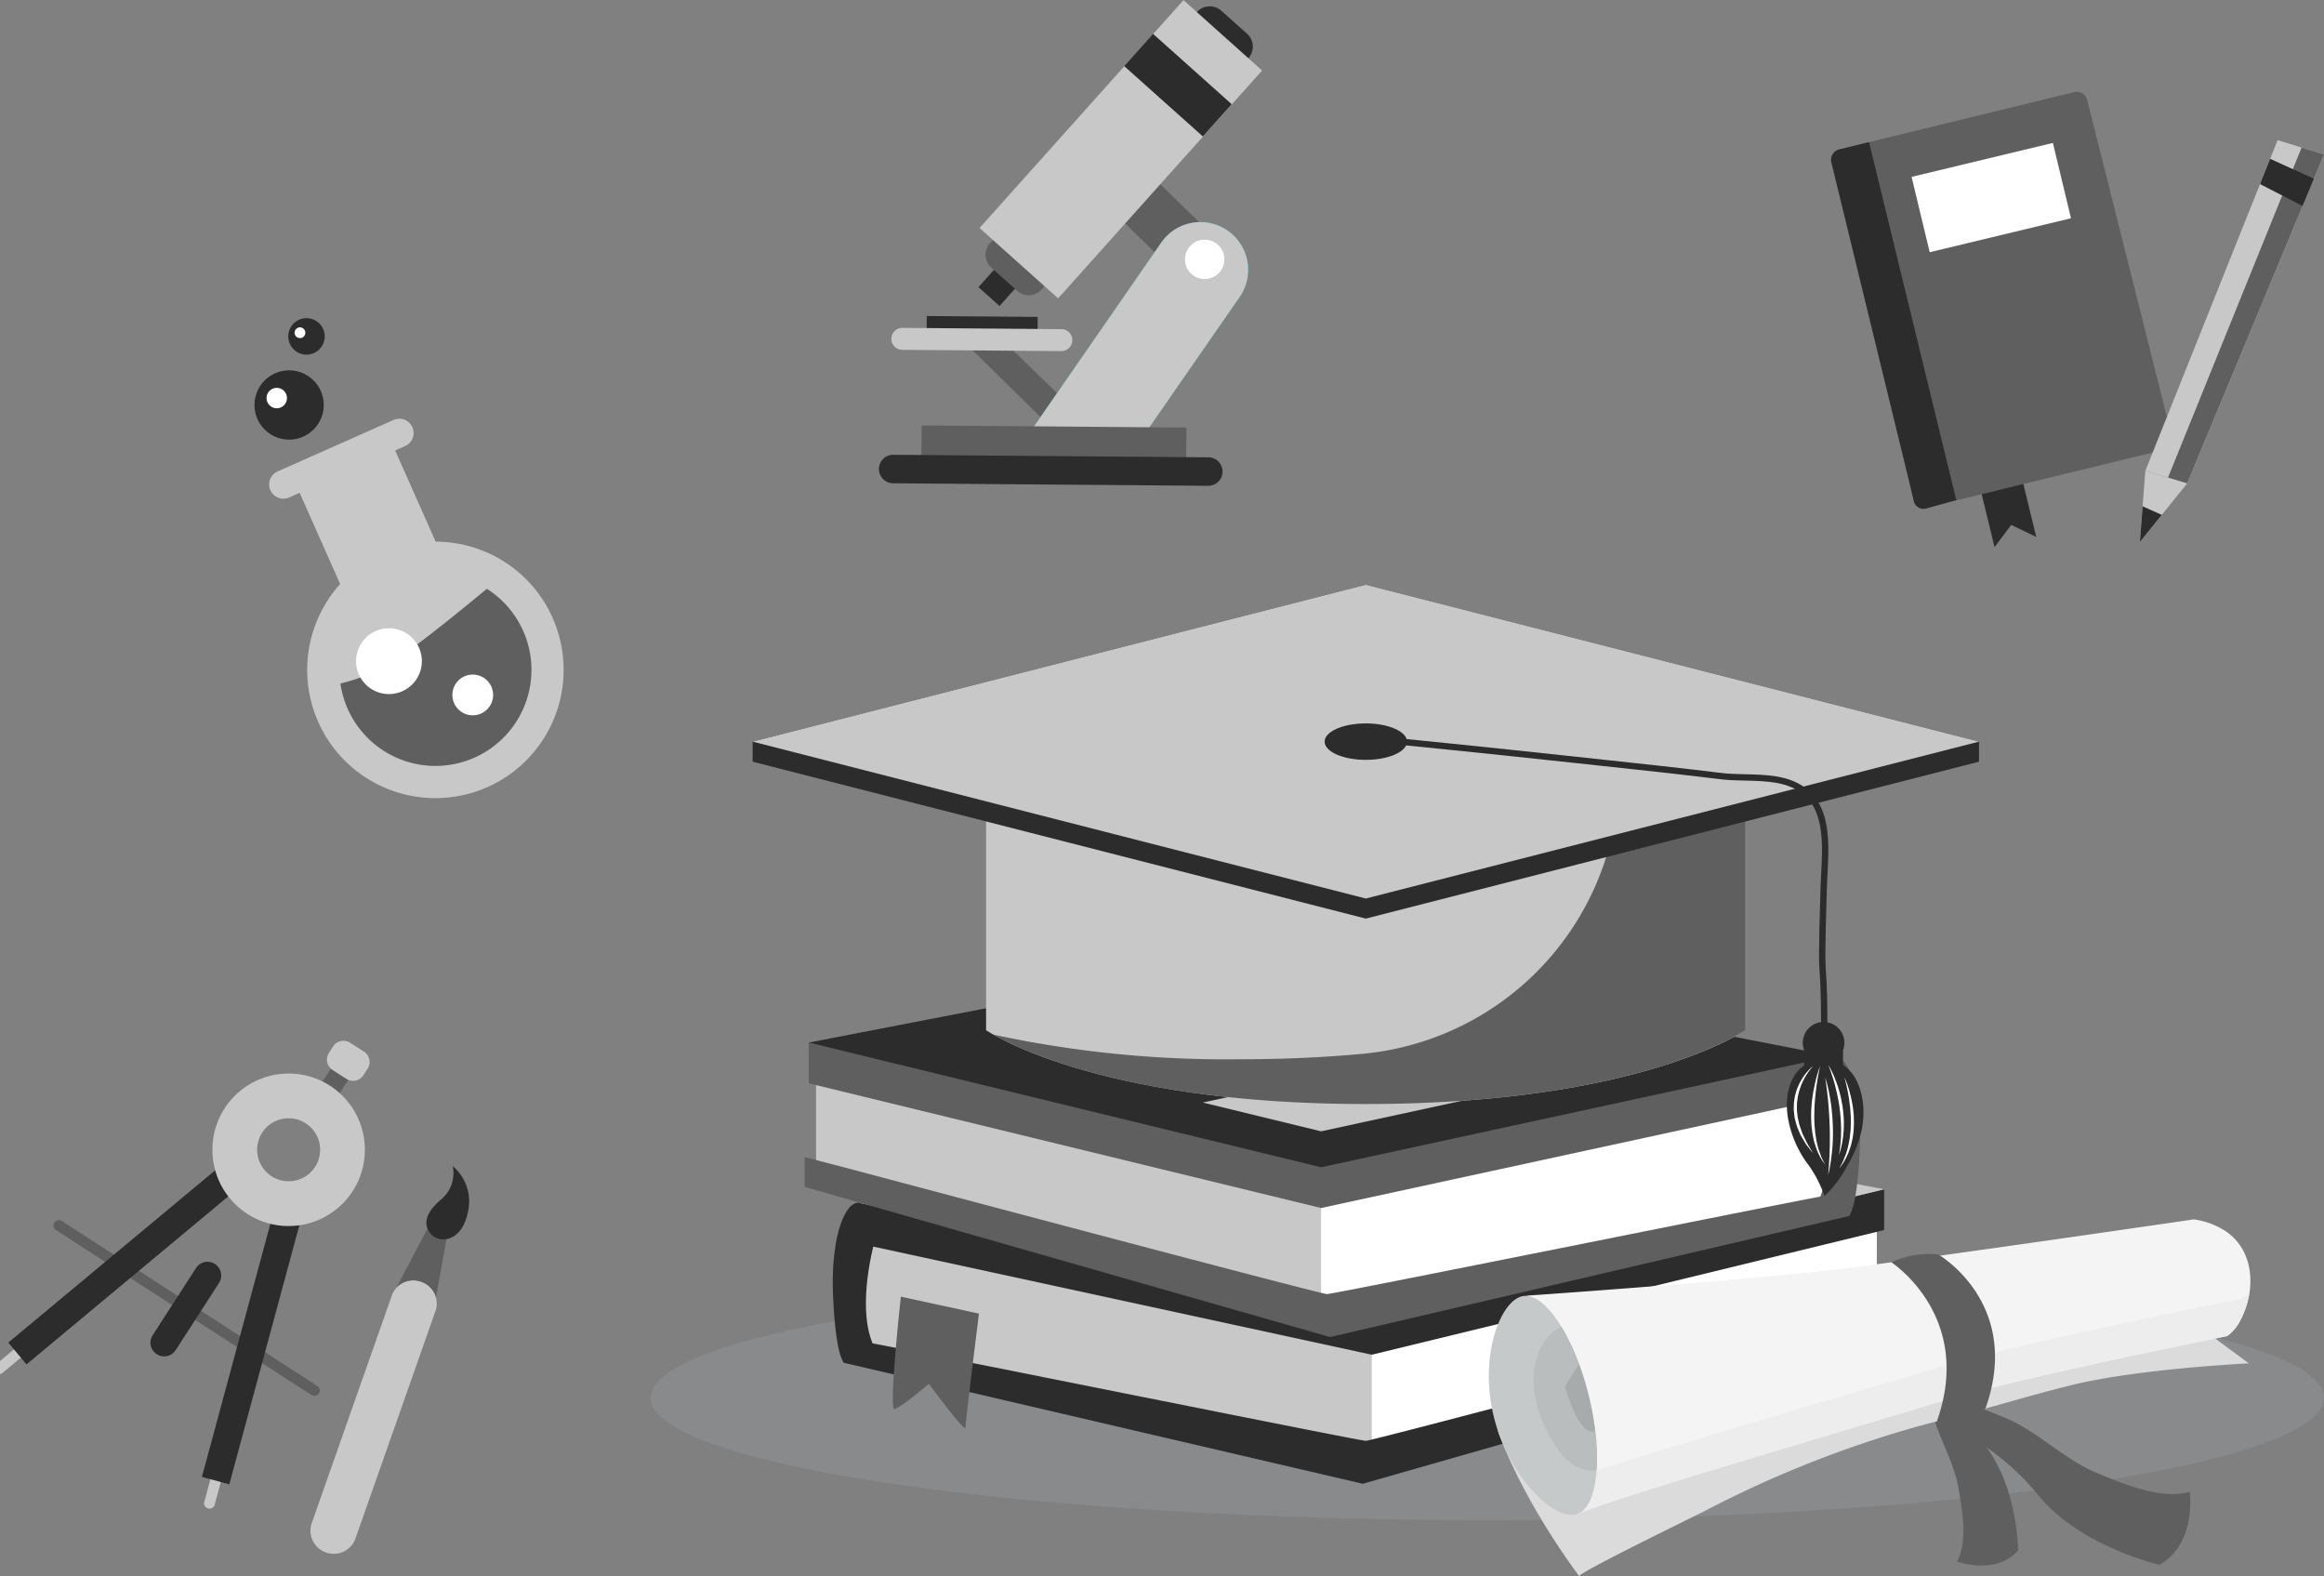 <svg xmlns="http://www.w3.org/2000/svg" width="328.084" height="222.467" viewBox="0 0 328.084 222.467"><rect x="0" y="0" width="328.084" height="222.467" fill="#808080" stroke="none"/><g id="Group_7888" data-name="Group 7888" transform="translate(-139.576 -3424.969)"><g id="Group_7883" data-name="Group 7883" transform="translate(90.801 -401.5)"><path id="Path_23044" data-name="Path 23044" d="M236.21,151.111c0,9.539-52.878,17.271-118.105,17.271S0,160.65,0,151.111s52.877-17.27,118.105-17.27,118.105,7.732,118.105,17.27" transform="translate(140.649 3872.644)" fill="rgba(166,173,179,0.24)"></path><path id="Path_23045" data-name="Path 23045" d="M183.65,120.562,74.192,118.031,38.9,122.323v17.726l69.776,15.717,74.94-21.252.029-.384Z" transform="translate(130.081 3876.939)" fill="#fff"></path><path id="Path_23046" data-name="Path 23046" d="M112.241,142.455v14.289L39.91,142.015s-3.952-14.99,1.334-17.464,71,17.9,71,17.9" transform="translate(130.193 3875.224)" fill="#c8c8c8"></path><path id="Path_23047" data-name="Path 23047" d="M185.1,114.415l-13.457,3.146L117.4,107.07,54.728,119.293l-14.288-2.962v5.748l72.331,15.684,72.33-17.6Z" transform="translate(129.664 3879.916)" fill="#2c2c2c"></path><path id="Path_23048" data-name="Path 23048" d="M185.1,112.271l-72.331,17.6-72.33-15.685L117.4,99.178Z" transform="translate(129.664 3882.06)" fill="#c8c8c8"></path><path id="Path_23049" data-name="Path 23049" d="M178.27,135.585s-66.751,17.776-67.745,17.776c-.9,0-58.5-11.642-69.631-13.76-2.231-5.359.212-14.083.212-14.083l-.72-2.216-.015,0c1.433-2.069-1.334-3.528-1.334-3.528s-1.916-.624-3.193,4.957a33.59,33.59,0,0,0-.567,6.9c0,.1.152,8.655,1.546,10.714l73.268,17.078,74.175-21.191v-4.214Z" transform="translate(131.066 3876.47)" fill="#2c2c2c"></path><path id="Path_23050" data-name="Path 23050" d="M48.042,137.96s-1.769,16.047-.9,15.874S52,150.256,52,150.256s5.163,7.037,5.163,6.172,1.9-16.077,1.9-16.077Z" transform="translate(127.909 3871.525)" fill="#5f5f5f"></path><path id="Path_23051" data-name="Path 23051" d="M90.072,110.636c1,.359,41.121-7.582,41.121-7.582l35.1,6.528Z" transform="translate(116.182 3881.007)" fill="#2a95f5"></path><path id="Path_23052" data-name="Path 23052" d="M79.332,123.161l44.931,6.9,41.522-8.945Z" transform="translate(119.1 3876.101)" fill="#2a95f5"></path><path id="Path_23053" data-name="Path 23053" d="M32.027,92.127,141.485,89.6l35.287,4.292v17.726L107,127.331l-74.94-21.252-.029-.383Z" transform="translate(131.949 3884.663)" fill="#c8c8c8"></path><path id="Path_23054" data-name="Path 23054" d="M129.914,114.02v14.289l72.33-14.729s3.953-14.99-1.334-17.464-71,17.9-71,17.9" transform="translate(105.36 3882.948)" fill="#fff"></path><path id="Path_23055" data-name="Path 23055" d="M30.608,85.981l13.457,3.146L98.308,78.636l62.673,12.223L175.269,87.9v5.748l-72.33,15.683-72.33-17.6Z" transform="translate(132.335 3887.64)" fill="#5f5f5f"></path><path id="Path_23056" data-name="Path 23056" d="M30.608,83.837l72.33,17.6,72.33-15.684L98.308,70.745Z" transform="translate(132.335 3889.783)" fill="#2c2c2c"></path><path id="Path_23057" data-name="Path 23057" d="M35.826,107.15s66.75,17.776,67.744,17.776c.9,0,58.5-11.643,69.631-13.761,2.231-5.358-.212-14.083-.212-14.083l.721-2.216.014,0c-1.433-2.069,1.334-3.527,1.334-3.527s1.916-.624,3.193,4.957a33.633,33.633,0,0,1,.568,6.9c0,.1-.153,8.654-1.547,10.714L104,130.994,29.83,109.8v-4.214Z" transform="translate(132.546 3884.193)" fill="#5f5f5f"></path><path id="Path_23058" data-name="Path 23058" d="M153.452,86.508,106.988,96.583l16.7,4.063,48.422-10.5Z" transform="translate(111.587 3885.501)" fill="#c8c8c8"></path><path id="Path_23059" data-name="Path 23059" d="M118.6,30.4,64.986,36.816V71.13S79.9,81.552,118.6,81.552,172.2,71.13,172.2,71.13V36.816Z" transform="translate(122.996 3900.742)" fill="#c8c8c8"></path><path id="Path_23060" data-name="Path 23060" d="M154.756,36.279h0a39.928,39.928,0,0,1-36.17,39.777c-5.177.484-10.976.776-17.439.776A156.073,156.073,0,0,1,66.4,73.354c3.95,2.25,19.649,9.794,52.577,9.794,38.694,0,53.609-10.422,53.609-10.422V38.412Z" transform="translate(122.611 3899.145)" fill="#5f5f5f"></path><path id="Path_23061" data-name="Path 23061" d="M106.3,0,19.74,22.145v2.833L106.3,47.122l86.565-22.144V22.145Z" transform="translate(135.287 3909)" fill="#2c2c2c"></path><path id="Path_23062" data-name="Path 23062" d="M106.3,0,19.74,22.145,106.3,44.289l86.565-22.144Z" transform="translate(135.287 3909)" fill="#c8c8c8"></path><path id="Path_23064" data-name="Path 23064" d="M205.506,76.478l-.894-.027c0-.037.112-3.79,0-9.821-.036-1.943-.1-2.782-.152-3.522-.114-1.561-.189-2.593.116-12.456.017-.57.05-1.178.085-1.811.207-3.837.465-8.612-2.415-11.078-2.2-1.888-5.336-1.959-8.364-2.028-1.192-.027-2.318-.053-3.388-.184-5.5-.679-11.112-1.281-16.536-1.863l-4.027-.434c-13.265-1.437-24.636-2.56-24.75-2.571l.088-.891c.114.011,11.489,1.135,24.759,2.573l4.026.434c5.427.583,11.038,1.185,16.549,1.864,1.026.127,2.13.152,3.3.178,3.185.073,6.478.147,8.925,2.243,3.214,2.753,2.943,7.773,2.726,11.806-.034.626-.066,1.227-.085,1.79-.3,9.816-.229,10.829-.117,12.363.055.752.117,1.6.154,3.571.112,6.054,0,9.826,0,9.864" transform="translate(101.213 3900.907)" fill="#2c2c2c"></path><path id="Path_23065" data-name="Path 23065" d="M142.234,29.444c0,1.42-2.6,2.573-5.815,2.573s-5.816-1.152-5.816-2.573,2.6-2.573,5.816-2.573,5.815,1.152,5.815,2.573" transform="translate(105.172 3901.701)" fill="#2c2c2c"></path><path id="Path_23066" data-name="Path 23066" d="M229.154,87.671a2.937,2.937,0,1,1-2.937-2.937,2.937,2.937,0,0,1,2.937,2.937" transform="translate(79.998 3885.983)" fill="#2c2c2c"></path><path id="Path_23067" data-name="Path 23067" d="M226.284,90.744c-2.3,0-2.754-.423-2.754-.423V92.7h5.5V90.321s-.443.423-2.742.423" transform="translate(79.93 3884.466)" fill="#2c2c2c"></path><path id="Path_23068" data-name="Path 23068" d="M229.393,93.956a4.916,4.916,0,0,0-8.205.438c-2.169,3.665-.46,9.145,1.923,12.3.143.189.28.384.412.579.031.047.06.095.091.141.1.155.2.311.3.468l.071.12c.1.171.2.344.3.515l.033.061c.106.2.208.392.3.585a22.151,22.151,0,0,1,.9,2.085,15.793,15.793,0,0,0,3.241-4.344,16.277,16.277,0,0,0,2.066-5.3c.83-5.047-1.428-7.659-1.43-7.649" transform="translate(80.837 3884.021)" fill="#2c2c2c"></path><path id="Path_23069" data-name="Path 23069" d="M224.251,93.282a5.626,5.626,0,0,0-.374.446A9.136,9.136,0,0,0,223.044,95a8.95,8.95,0,0,0-.442.908c-.068.165-.12.342-.184.518a3.909,3.909,0,0,0-.166.547l-.142.573c-.026.2-.053.4-.08.6l-.042.3-.006.307-.009.618c.03.411.068.824.13,1.225.1.394.165.794.284,1.165.137.366.258.723.375,1.064.149.326.305.63.441.915l.2.408c.074.124.143.242.21.352l.344.572c.187.323.295.506.295.506l-.366-.455-.414-.532-.253-.33-.232-.4c-.16-.279-.342-.578-.519-.9-.146-.34-.3-.7-.453-1.076-.135-.382-.226-.8-.334-1.208-.071-.421-.117-.857-.153-1.29l.017-.653.01-.325.049-.32.1-.629.171-.6a3.281,3.281,0,0,1,.2-.564c.079-.179.146-.358.23-.524a9.286,9.286,0,0,1,.524-.9,6.277,6.277,0,0,1,.524-.707c.173-.2.323-.366.458-.5a3.825,3.825,0,0,1,.439-.389" transform="translate(80.475 3883.662)" fill="#fff"></path><path id="Path_23070" data-name="Path 23070" d="M226.153,93.282l-.124.6c-.041.192-.083.426-.131.695s-.1.572-.152.9c-.1.662-.2,1.437-.278,2.268-.047.414-.069.845-.092,1.281s-.025.881-.034,1.324.025.886.036,1.322c.049.432.073.861.129,1.272.081.406.121.808.208,1.177s.177.719.275,1.036c.121.308.224.6.314.853a5.117,5.117,0,0,0,.3.634l.273.554-.349-.511a5.218,5.218,0,0,1-.374-.607c-.122-.247-.259-.527-.4-.838-.122-.318-.227-.671-.355-1.042s-.189-.779-.28-1.2c-.07-.42-.121-.857-.171-1.3-.016-.446-.055-.9-.052-1.353s.008-.907.051-1.35c.025-.445.074-.881.133-1.3s.128-.823.2-1.2.157-.738.227-1.068c.156-.658.325-1.2.445-1.57s.208-.583.208-.583" transform="translate(79.56 3883.662)" fill="#fff"></path><path id="Path_23071" data-name="Path 23071" d="M227.616,95.457s.074.205.177.572.247.893.366,1.536c.067.32.122.669.189,1.038s.125.76.165,1.168c.1.812.162,1.683.191,2.555.02.436.009.873.012,1.3s-.031.851-.044,1.26-.064.8-.1,1.176-.08.724-.126,1.047c-.076.65-.2,1.181-.272,1.555s-.127.584-.127.584.015-.217.041-.6c.016-.189.035-.419.058-.682s.032-.561.051-.886.046-.674.051-1.045.028-.762.028-1.167.013-.823.005-1.248,0-.856-.027-1.286c-.019-.863-.076-1.724-.135-2.532s-.125-1.561-.209-2.2-.143-1.182-.2-1.557l-.092-.591" transform="translate(78.82 3883.071)" fill="#fff"></path><path id="Path_23072" data-name="Path 23072" d="M228.224,93.051s.114.171.281.488a13.934,13.934,0,0,1,.627,1.348,19.153,19.153,0,0,1,.68,1.994c.086.376.205.758.271,1.16s.154.8.2,1.213.09.819.112,1.225a11.7,11.7,0,0,1,.021,1.192,9.2,9.2,0,0,1-.067,1.112q-.025.264-.048.513-.04.247-.078.476c-.051.3-.1.583-.154.827l-.171.625c-.1.344-.157.54-.157.54l.072-.559c.025-.176.056-.39.091-.635s.044-.524.068-.828c.014-.151.028-.309.042-.471s.006-.333.009-.507c.006-.347.018-.713,0-1.091s-.02-.768-.059-1.164-.063-.8-.125-1.2c-.04-.4-.112-.8-.181-1.19s-.156-.774-.229-1.145c-.1-.366-.168-.727-.261-1.062s-.178-.654-.274-.943c-.182-.581-.34-1.064-.469-1.4s-.2-.524-.2-.524" transform="translate(78.655 3883.724)" fill="#fff"></path><path id="Path_23073" data-name="Path 23073" d="M231.077,95.457a12.822,12.822,0,0,1,.719,1.969c.078.305.175.634.246.988s.158.728.21,1.119c.068.389.1.8.138,1.212.023.414.036.838.038,1.261-.031.422-.021.847-.085,1.261a9.471,9.471,0,0,1-.2,1.208,7.124,7.124,0,0,1-.31,1.1,7.733,7.733,0,0,1-.376.953c-.137.286-.272.543-.391.77-.138.217-.27.4-.372.551l-.333.469.259-.514c.082-.162.19-.355.3-.582.089-.237.189-.5.307-.79a7.479,7.479,0,0,0,.3-.951,9.872,9.872,0,0,0,.236-1.085c.09-.374.1-.775.158-1.175s.042-.814.067-1.224c0-.412,0-.823-.022-1.228-.037-.4-.04-.8-.1-1.189s-.083-.757-.141-1.109-.116-.683-.17-.99c-.127-.608-.229-1.12-.328-1.471s-.147-.556-.147-.556" transform="translate(78.075 3883.071)" fill="#fff"></path><path id="Path_23074" data-name="Path 23074" d="M280.682,181.592s-11.368-2.6-17.264-10.019a34.315,34.315,0,0,0-14.154-10.231l4.414-1.991c.939-.423,3.953.992,4.806,1.323,4.915,1.913,8.586,6.008,13.508,8.019,3.631,1.484,8.968,3.753,12.971,2.6,0,0,1.031,7.312-4.28,10.3" transform="translate(72.94 3865.736)" fill="#5f5f5f"></path><path id="Path_23075" data-name="Path 23075" d="M260.287,176.894s-.078-9.156-4.77-14.929a26.948,26.948,0,0,1-5.458-12.581l-2.271,3.049c-.483.649.094,3.2.2,3.908.637,4.092,3.158,7.6,3.87,11.712.525,3.035,1.365,7.51-.194,10.386,0,0,5.432,2.023,8.619-1.545" transform="translate(73.393 3868.422)" fill="#5f5f5f"></path><path id="Path_23076" data-name="Path 23076" d="M164.1,158.192s2.808,8.837,11.54,20.714c-.162-.463,16.4-8.527,17.624-9.152a156.439,156.439,0,0,1,29.954-11.929c3.669-1,7.351-1.892,11.011-2.928,3.6-1.02,7.209-2.039,10.84-2.94,9.415-2.337,25.11-3.09,25.11-3.09l-5.922-4.365-79.216,10.647-8.987-11.682Z" transform="translate(96.074 3870.03)" fill="#dbdbdb"></path><path id="Path_23077" data-name="Path 23077" d="M268.075,124.412a10.926,10.926,0,0,0-4.114-1.431s-35.329,5.177-49.135,6.9-44.986,3.862-44.986,3.862l7.224,30.795c3.287-1.708,40.1-12.485,51.154-15.848s40.445-9.236,40.445-9.236a6.074,6.074,0,0,0,1.779-2.054c2.5-4.556,2.021-10.406-2.367-12.992" transform="translate(94.514 3875.594)" fill="#f4f4f4"></path><path id="Path_23078" data-name="Path 23078" d="M274.121,136.955a5.916,5.916,0,0,1-1.113,1.039s-30.842,6.084-42.446,9.579c-10.749,3.237-44.676,13.083-52.36,15.932l1.133,4.833c3.287-1.709,40.1-12.486,51.154-15.848s40.445-9.237,40.445-9.237a6.052,6.052,0,0,0,1.779-2.054,12.3,12.3,0,0,0,1.408-4.244" transform="translate(92.243 3871.798)" fill="#ededed"></path><path id="Path_23079" data-name="Path 23079" d="M174.759,168.647c-3.09.841-9.47-5.174-11.6-13.671s.793-16.26,3.884-17.1,7.324,5.367,9.456,13.864,1.353,16.068-1.737,16.908" transform="translate(96.527 3871.569)" fill="#c5c9c9"></path><path id="Path_23080" data-name="Path 23080" d="M179.812,158.563a1.47,1.47,0,0,1-.4.06c-2.129.026-3.895-6.391-3.895-6.391l2-3.19a30.425,30.425,0,0,0-2.452-5.192H175s-3.308,1.048-3.852,6.448a10.915,10.915,0,0,0,.063,2.654h0a17.258,17.258,0,0,0,1.965,5.931h0c2.6,5.19,5.52,5.386,6.83,5.154a29.668,29.668,0,0,0-.184-5.475" transform="translate(94.174 3869.925)" fill="#babdbd"></path><path id="Path_23081" data-name="Path 23081" d="M181.057,160.559a1.464,1.464,0,0,0,.4-.06,42.488,42.488,0,0,0-2.3-9.52l-2,3.19s1.766,6.416,3.895,6.39" transform="translate(92.525 3867.989)" fill="#a8abab"></path><path id="Path_23082" data-name="Path 23082" d="M247.069,129.742a12.506,12.506,0,0,0-6.622,1.109s11.715,7.581,6.423,22.441c3.31.291,6.86-1.807,6.86-1.807,5.292-14.86-6.661-21.743-6.661-21.743" transform="translate(75.335 3873.786)" fill="#5f5f5f"></path></g><g id="Group_7884" data-name="Group 7884" transform="matrix(0.839, 0.545, -0.545, 0.839, 1667.74, 70.327)"><rect id="Rectangle_4445" data-name="Rectangle 4445" width="6.954" height="2.912" transform="matrix(0.004, -1, 1, 0.004, 666.901, 3750.454)" fill="#5f5f5f"></rect><path id="Rectangle_4446" data-name="Rectangle 4446" d="M1.742,0H4.064A1.741,1.741,0,0,1,5.8,1.741V2.829A1.742,1.742,0,0,1,4.063,4.571H1.741A1.741,1.741,0,0,1,0,2.83V1.742A1.742,1.742,0,0,1,1.742,0Z" transform="translate(665.452 3740.413) rotate(-0.395)" fill="#c8c8c8"></path><path id="Path_23100" data-name="Path 23100" d="M44.467,43.9a.76.76,0,0,1-.757.762L.762,44.785a.76.76,0,0,1,0-1.519l42.948-.125a.76.76,0,0,1,.762.757" transform="translate(645.994 3740.385)" fill="#5f5f5f"></path><path id="Path_23101" data-name="Path 23101" d="M5.425,65.862a.7.7,0,0,1-.909.368.7.7,0,0,1-.542-.817L7.711,53.346a.7.7,0,0,1,.908-.367.7.7,0,0,1,.543.817Z" transform="translate(645.994 3740.385)" fill="#c8c8c8"></path><rect id="Rectangle_4447" data-name="Rectangle 4447" width="41.052" height="4.005" transform="translate(649.796 3802.143) rotate(-72.787)" fill="#2c2c2c"></rect><path id="Path_23102" data-name="Path 23102" d="M39.272,65.666a.775.775,0,0,0,1.446-.466L36.841,53.178a.775.775,0,0,0-1.445.466Z" transform="translate(645.994 3740.385)" fill="#c8c8c8"></path><rect id="Rectangle_4448" data-name="Rectangle 4448" width="4.005" height="41.052" transform="translate(670.429 3764.087) rotate(-17.874)" fill="#2c2c2c"></rect><path id="Path_23103" data-name="Path 23103" d="M24.184,49.827a1.934,1.934,0,0,1-3.867.011l-.032-11.323a1.933,1.933,0,0,1,3.866-.012Z" transform="translate(645.994 3740.385)" fill="#2c2c2c"></path><path id="Path_23104" data-name="Path 23104" d="M22.125,6.645A10.758,10.758,0,1,0,32.914,17.371,10.758,10.758,0,0,0,22.125,6.645m.044,15.2A4.444,4.444,0,1,1,26.6,17.39a4.445,4.445,0,0,1-4.431,4.456" transform="translate(645.994 3740.385)" fill="#c8c8c8"></path><path id="Path_23105" data-name="Path 23105" d="M45.529,26.561a3.275,3.275,0,0,1,6.351-1.54l8.1,33.418a3.275,3.275,0,0,1-6.351,1.54Z" transform="translate(645.994 3740.385)" fill="#c8c8c8"></path><path id="Path_23106" data-name="Path 23106" d="M47.985,22.826a3.335,3.335,0,0,1,2.917.645l-3.49-8.339-2.77.909L45.5,25.33a3.281,3.281,0,0,1,2.482-2.5" transform="translate(645.994 3740.385)" fill="#5f5f5f"></path><path id="Path_23107" data-name="Path 23107" d="M42.822,6.72A6.5,6.5,0,0,1,48.156,11c1.628,4.083-1,5.883-2.621,5.45s-2.415-1.874-1.526-4.879A4.8,4.8,0,0,0,42.822,6.72" transform="translate(645.994 3740.385)" fill="#2c2c2c"></path></g><g id="Group_7885" data-name="Group 7885" transform="translate(-2067.4 -758.686)"><rect id="Rectangle_4439" data-name="Rectangle 4439" width="7.424" height="18.576" transform="matrix(0.698, -0.716, 0.716, 0.698, 2361.711, 4211.188)" fill="#5f5f5f"></rect><path id="Path_23092" data-name="Path 23092" d="M153.582,64.8,140.539,51.977l4.051-1.583,11.852,11.472Z" transform="translate(2202.994 4180.385)" fill="#5f5f5f"></path><path id="Path_23093" data-name="Path 23093" d="M164.108,66.652l14.96-21.58A6.737,6.737,0,0,0,167.995,37.4l-20.1,29.03Z" transform="translate(2202.994 4180.385)" fill="#36a4bd"></path><path id="Path_23094" data-name="Path 23094" d="M164.108,66.652l14.96-21.58A6.737,6.737,0,0,0,167.995,37.4l-20.1,29.03Z" transform="translate(2202.994 4180.385)" fill="#c8c8c8"></path><rect id="Rectangle_4440" data-name="Rectangle 4440" width="2.465" height="15.661" transform="matrix(0.008, -1, 1, 0.008, 2337.788, 4230.724)" fill="#2c2c2c"></rect><path id="Path_23095" data-name="Path 23095" d="M176.831,39.893a2.78,2.78,0,1,1-2.758-2.8,2.779,2.779,0,0,1,2.758,2.8" transform="translate(2202.994 4180.385)" fill="#fff"></path><rect id="Rectangle_4441" data-name="Rectangle 4441" width="5.13" height="37.382" transform="translate(2337.047 4248.833) rotate(-89.54)" fill="#5f5f5f"></rect><path id="Path_23096" data-name="Path 23096" d="M155.364,51.288a1.55,1.55,0,0,1-1.562,1.538l-22.392-.179a1.551,1.551,0,1,1,.025-3.1l22.391.18a1.549,1.549,0,0,1,1.538,1.562" transform="translate(2202.994 4180.385)" fill="#c8c8c8"></path><path id="Path_23097" data-name="Path 23097" d="M172.954,4.975a2.438,2.438,0,0,1,3.443-.192l3.635,3.25a2.438,2.438,0,1,1-3.25,3.635l-3.636-3.25a2.44,2.44,0,0,1-.192-3.443" transform="translate(2202.994 4180.385)" fill="#2c2c2c"></path><rect id="Rectangle_4442" data-name="Rectangle 4442" width="5.72" height="3.989" transform="translate(2345.108 4224.187) rotate(-48.201)" fill="#2c2c2c"></rect><path id="Path_23098" data-name="Path 23098" d="M143.746,37.588a2.46,2.46,0,0,1,3.474-.194l3.667,3.279a2.46,2.46,0,0,1-3.279,3.667l-3.668-3.278a2.462,2.462,0,0,1-.194-3.474" transform="translate(2202.994 4180.385)" fill="#5f5f5f"></path><rect id="Rectangle_4443" data-name="Rectangle 4443" width="43.168" height="14.892" transform="matrix(0.667, -0.745, 0.745, 0.667, 2345.261, 4215.836)" fill="#c8c8c8"></rect><rect id="Rectangle_4444" data-name="Rectangle 4444" width="6.104" height="14.893" transform="translate(2365.687 4192.989) rotate(-48.203)" fill="#2c2c2c"></rect><path id="Path_23099" data-name="Path 23099" d="M176.573,69.844a2.01,2.01,0,0,1-2.026,1.994l-44.491-.357a2.01,2.01,0,1,1,.033-4.02l44.49.357a2.01,2.01,0,0,1,1.994,2.026" transform="translate(2202.994 4180.385)" fill="#2c2c2c"></path></g><g id="Group_7886" data-name="Group 7886" transform="translate(-2049.347 -841.635)"><path id="Path_23108" data-name="Path 23108" d="M269.859,160.306l3.534,1.7-2.934-12.039-2.945.718-2.945.718,2.936,12.038Z" transform="translate(2202.994 4180.385)" fill="#2c2c2c"></path><path id="Path_23109" data-name="Path 23109" d="M292.189,146.477l-11.551-45.928-.049-.206a1.527,1.527,0,0,0-1.843-1.121l-33.154,8.083a1.524,1.524,0,0,0-1.119,1.842l.416,1.7,10.071,41.317.216.885c.523,2.141,1.508,5.118,7.851,3.572l27.012-6.585a2.933,2.933,0,0,0,2.15-3.564" transform="translate(2202.994 4180.385)" fill="#5f5f5f"></path><path id="Path_23110" data-name="Path 23110" d="M249.787,106.282l-4.194,1.022a1.525,1.525,0,0,0-1.12,1.843l.416,1.7,10.072,41.317.216.885.944,3.993a1.415,1.415,0,0,0,1.7.955l4.284-1.182Z" transform="translate(2202.994 4180.385)" fill="#2c2c2c"></path><rect id="Rectangle_4449" data-name="Rectangle 4449" width="20.515" height="10.937" transform="translate(2458.787 4291.569) rotate(-13.514)" fill="#fff"></rect><path id="Path_23111" data-name="Path 23111" d="M288.795,152.663l5.9,1.794,19.322-46.444L307.464,106Z" transform="translate(2202.994 4180.385)" fill="#c8c8c8"></path><path id="Path_23112" data-name="Path 23112" d="M310.852,107.042l-18.866,46.593,2.705.822,19.322-46.444Z" transform="translate(2202.994 4180.385)" fill="#5f5f5f"></path><path id="Path_23113" data-name="Path 23113" d="M288.022,162.716l6.668-8.258-5.9-1.794Z" transform="translate(2202.994 4180.385)" fill="#c8c8c8"></path><path id="Path_23114" data-name="Path 23114" d="M288.409,157.683l-.387,5.032,3.092-3.829Z" transform="translate(2202.994 4180.385)" fill="#2c2c2c"></path><path id="Path_23115" data-name="Path 23115" d="M304.982,112.2l6,3.086,1.6-3.845-6.176-2.805Z" transform="translate(2202.994 4180.385)" fill="#2c2c2c"></path></g><g id="Group_7887" data-name="Group 7887" transform="matrix(0.914, -0.407, 0.407, 0.914, -3669.894, 416.628)"><path id="Path_23083" data-name="Path 23083" d="M77.18,210.009l.016-15.865-14.741-.015-.016,15.865a18.092,18.092,0,1,0,14.741.015" transform="translate(2202.994 4180.385)" fill="#c8c8c8"></path><path id="Path_23084" data-name="Path 23084" d="M66.52,222.723a25.189,25.189,0,0,1-9.756.108,13.546,13.546,0,1,0,24.314-3.8c-4.7,1.3-9.73,2.668-14.558,3.694" transform="translate(2202.994 4180.385)" fill="#5f5f5f"></path><path id="Path_23085" data-name="Path 23085" d="M80.753,193.927a2.01,2.01,0,0,1-2.012,2.008l-17.9-.023a2.01,2.01,0,0,1,0-4.021l17.9.023a2.012,2.012,0,0,1,2.008,2.013" transform="translate(2202.994 4180.385)" fill="#c8c8c8"></path><path id="Path_23086" data-name="Path 23086" d="M68.947,222.736a4.642,4.642,0,1,1-4.636-4.646,4.642,4.642,0,0,1,4.636,4.646" transform="translate(2202.994 4180.385)" fill="#fff"></path><path id="Path_23087" data-name="Path 23087" d="M76.041,231.9a2.873,2.873,0,1,1-2.87-2.876,2.872,2.872,0,0,1,2.87,2.876" transform="translate(2202.994 4180.385)" fill="#fff"></path><path id="Path_23088" data-name="Path 23088" d="M71.021,183.99a4.885,4.885,0,1,1-4.885-4.884,4.884,4.884,0,0,1,4.885,4.884" transform="translate(2202.994 4180.385)" fill="#2c2c2c"></path><path id="Path_23089" data-name="Path 23089" d="M66.379,182.388a1.439,1.439,0,1,1-1.439-1.439,1.439,1.439,0,0,1,1.439,1.439" transform="translate(2202.994 4180.385)" fill="#fff"></path><path id="Path_23090" data-name="Path 23090" d="M74.883,176.147a2.572,2.572,0,1,1-2.571-2.571,2.571,2.571,0,0,1,2.571,2.571" transform="translate(2202.994 4180.385)" fill="#2c2c2c"></path><path id="Path_23091" data-name="Path 23091" d="M72.439,175.3a.758.758,0,1,1-.758-.758.758.758,0,0,1,.758.758" transform="translate(2202.994 4180.385)" fill="#fff"></path></g></g></svg>